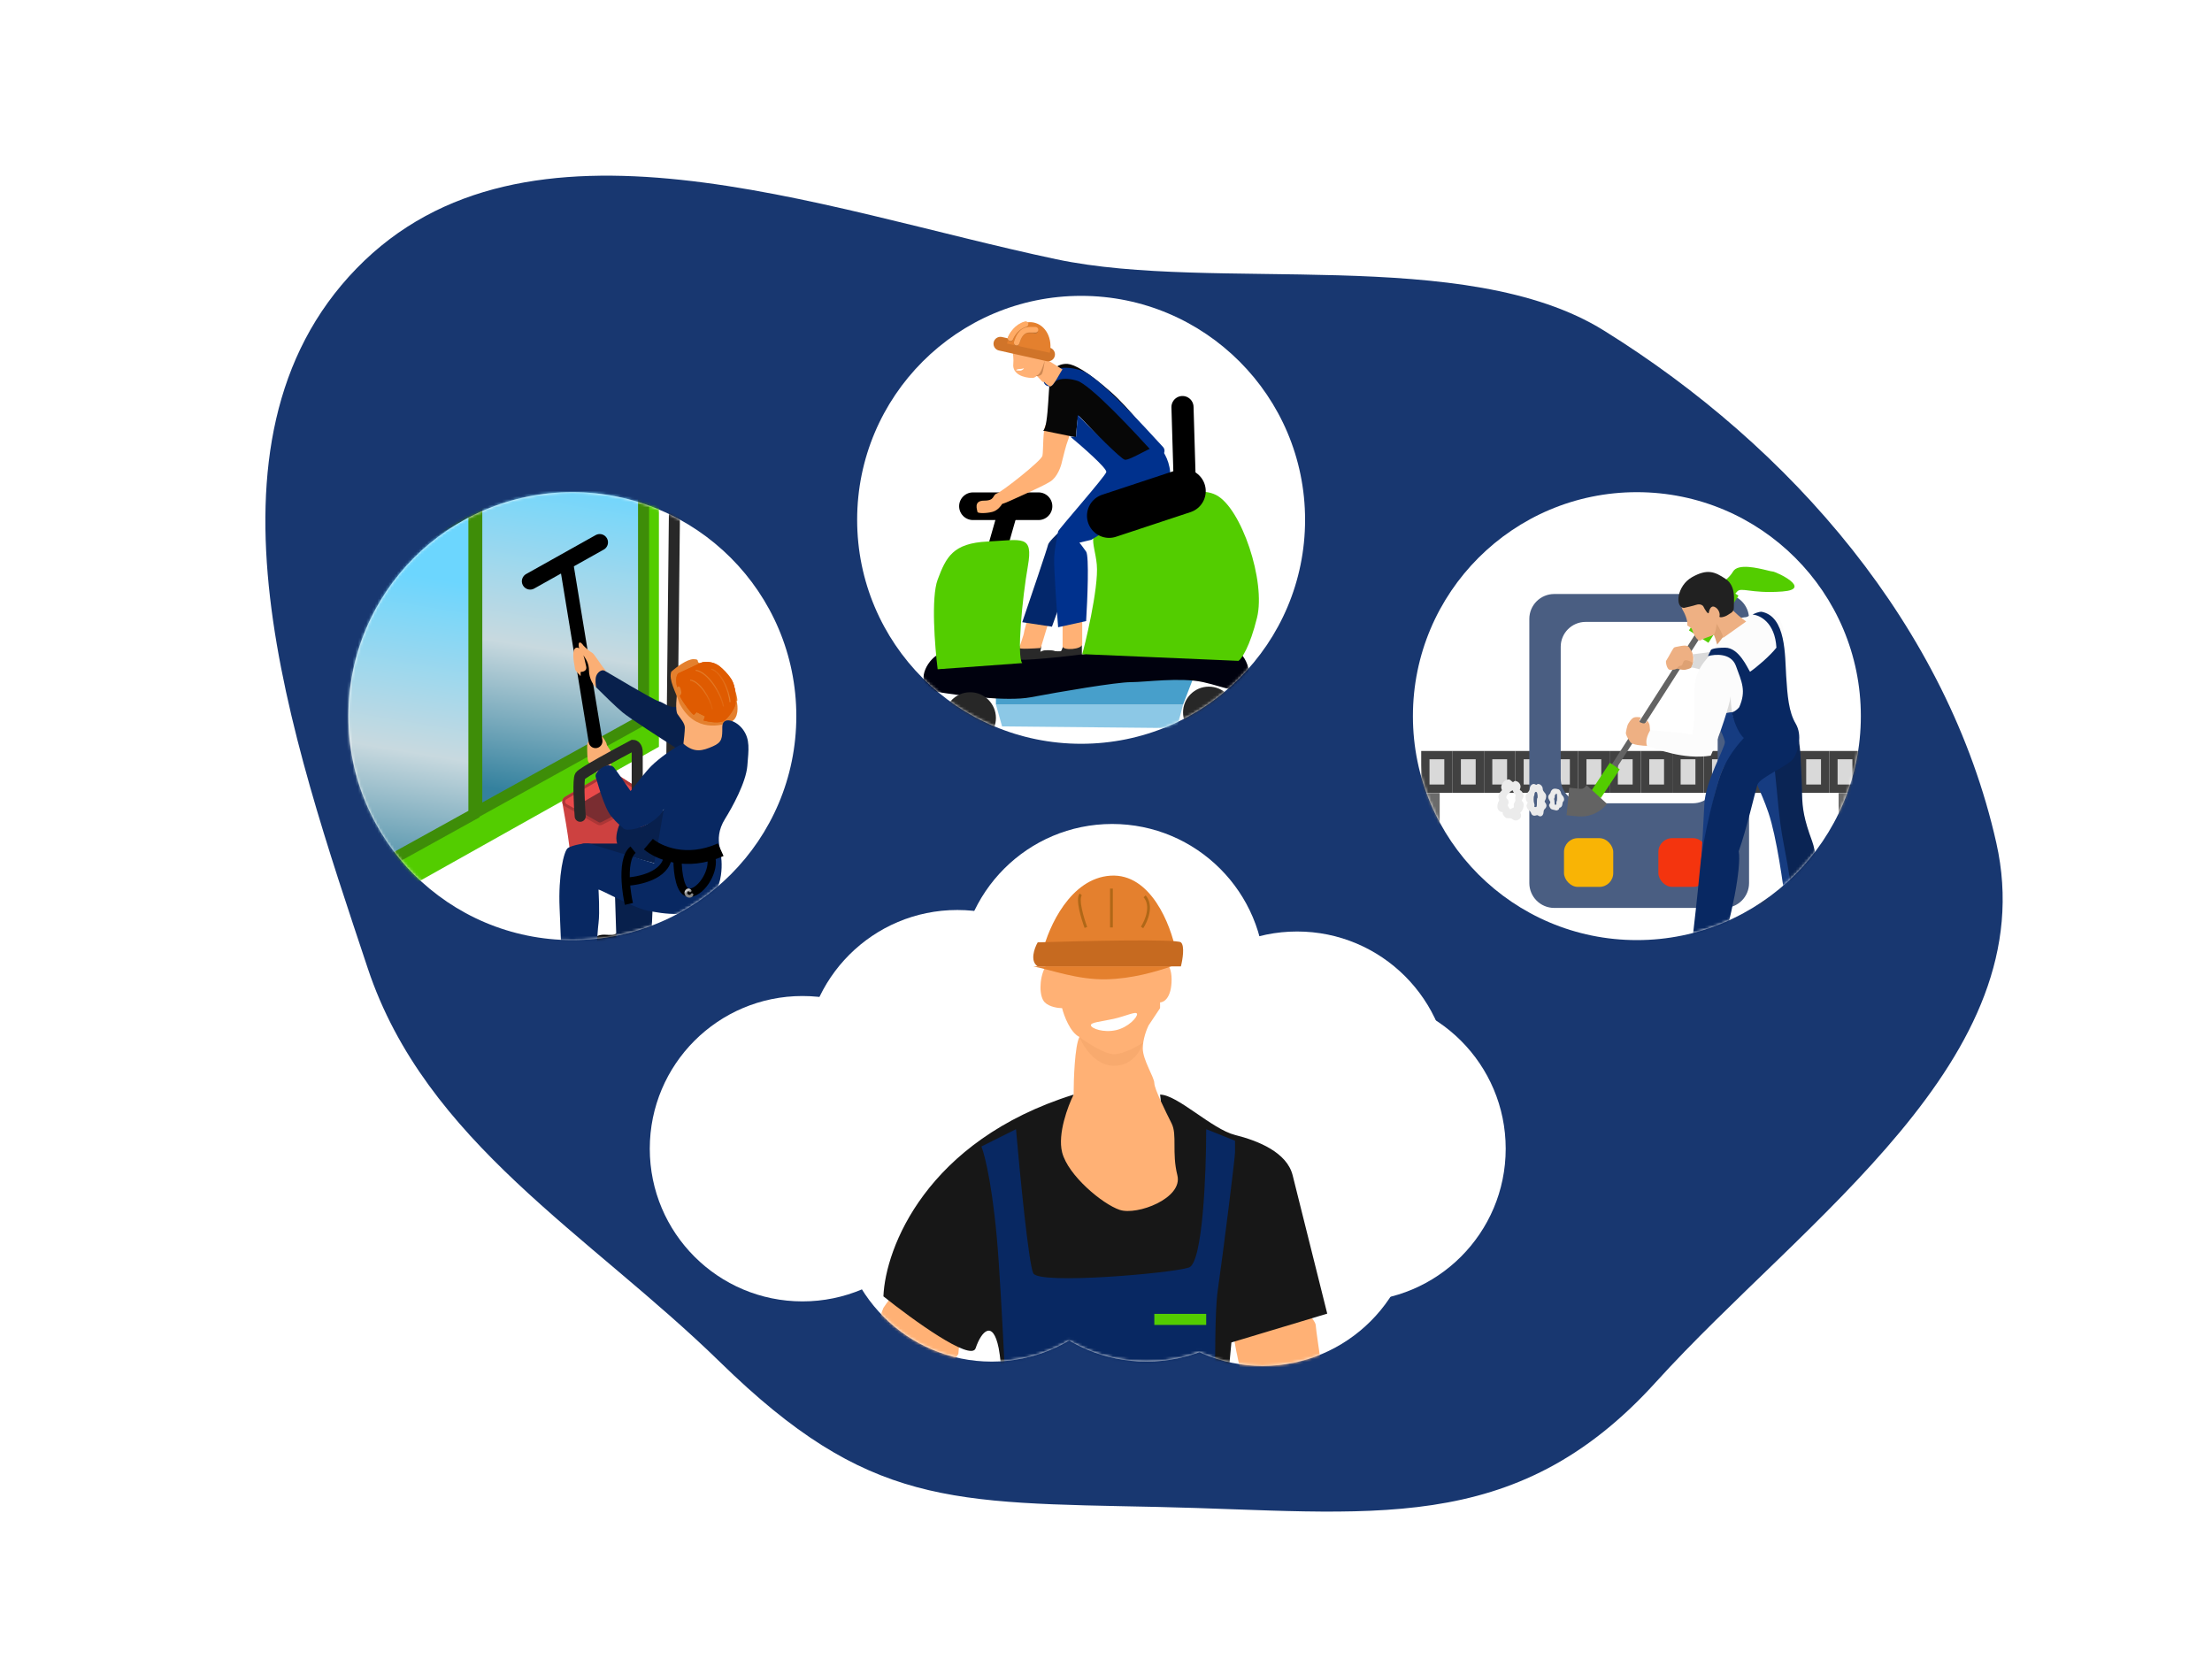 <?xml version="1.0" encoding="UTF-8"?> <svg xmlns="http://www.w3.org/2000/svg" width="800" height="600" viewBox="0 0 800 600" fill="none"> <path fill-rule="evenodd" clip-rule="evenodd" d="M128.906 97.132C190.016 34.203 296.203 75.606 382.022 93.761C439.518 105.924 530.071 88.499 579.998 119.5C647.888 161.654 704.47 226.895 722 304.861C739.535 382.846 652.521 440.676 598.839 499.899C547.478 556.562 494.956 546.637 418.497 545C343.698 543.398 313.97 544.933 260.451 492.653C213.068 446.368 153.906 413.044 133.002 350.191C105.324 266.971 67.807 160.049 128.906 97.132Z" fill="#183770"></path> <path d="M345.444 415.444C345.444 445.943 320.721 470.666 290.222 470.666C259.724 470.666 235 445.943 235 415.444C235 384.946 259.724 360.222 290.222 360.222C320.721 360.222 345.444 384.946 345.444 415.444Z" fill="white"></path> <path d="M401.444 384.333C401.444 414.831 376.721 439.555 346.222 439.555C315.724 439.555 291 414.831 291 384.333C291 353.835 315.724 329.111 346.222 329.111C376.721 329.111 401.444 353.835 401.444 384.333Z" fill="white"></path> <path d="M457.444 353.222C457.444 383.72 432.721 408.444 402.222 408.444C371.724 408.444 347 383.72 347 353.222C347 322.724 371.724 298 402.222 298C432.721 298 457.444 322.724 457.444 353.222Z" fill="white"></path> <path d="M524.333 392.111C524.333 422.609 499.609 447.333 469.111 447.333C438.613 447.333 413.889 422.609 413.889 392.111C413.889 361.612 438.613 336.889 469.111 336.889C499.609 336.889 524.333 361.612 524.333 392.111Z" fill="white"></path> <path d="M511.889 438.778C511.889 469.276 487.165 494 456.667 494C426.168 494 401.444 469.276 401.444 438.778C401.444 408.279 426.168 383.555 456.667 383.555C487.165 383.555 511.889 408.279 511.889 438.778Z" fill="white"></path> <path d="M469.889 437.222C469.889 467.72 445.165 492.444 414.667 492.444C384.168 492.444 359.444 467.72 359.444 437.222C359.444 406.724 384.168 382 414.667 382C445.165 382 469.889 406.724 469.889 437.222Z" fill="white"></path> <path d="M413.889 437.222C413.889 467.72 389.165 492.444 358.667 492.444C328.168 492.444 303.444 467.72 303.444 437.222C303.444 406.724 328.168 382 358.667 382C389.165 382 413.889 406.724 413.889 437.222Z" fill="white"></path> <path d="M544.556 415.444C544.556 445.943 519.832 470.666 489.333 470.666C458.835 470.666 434.111 445.943 434.111 415.444C434.111 384.946 458.835 360.222 489.333 360.222C519.832 360.222 544.556 384.946 544.556 415.444Z" fill="white"></path> <mask id="mask0_145_897" style="mask-type:alpha" maskUnits="userSpaceOnUse" x="235" y="297" width="310" height="197"> <path d="M345.444 415.444C345.444 445.943 320.721 470.666 290.222 470.666C259.724 470.666 235 445.943 235 415.444C235 384.946 259.724 360.222 290.222 360.222C320.721 360.222 345.444 384.946 345.444 415.444Z" fill="white"></path> <path d="M401.444 384.333C401.444 414.831 376.721 439.555 346.222 439.555C315.724 439.555 291 414.831 291 384.333C291 353.835 315.724 329.111 346.222 329.111C376.721 329.111 401.444 353.835 401.444 384.333Z" fill="white"></path> <path d="M457.444 353.222C457.444 383.72 432.721 408.444 402.222 408.444C371.724 408.444 347 383.72 347 353.222C347 322.724 371.724 298 402.222 298C432.721 298 457.444 322.724 457.444 353.222Z" fill="white"></path> <path d="M524.333 392.111C524.333 422.609 499.609 447.333 469.111 447.333C438.613 447.333 413.889 422.609 413.889 392.111C413.889 361.612 438.613 336.889 469.111 336.889C499.609 336.889 524.333 361.612 524.333 392.111Z" fill="white"></path> <path d="M511.889 438.778C511.889 469.276 487.165 494 456.667 494C426.168 494 401.444 469.276 401.444 438.778C401.444 408.279 426.168 383.555 456.667 383.555C487.165 383.555 511.889 408.279 511.889 438.778Z" fill="white"></path> <path d="M469.889 437.222C469.889 467.72 445.165 492.444 414.667 492.444C384.168 492.444 359.444 467.72 359.444 437.222C359.444 406.724 384.168 382 414.667 382C445.165 382 469.889 406.724 469.889 437.222Z" fill="white"></path> <path d="M413.889 437.222C413.889 467.72 389.165 492.444 358.667 492.444C328.168 492.444 303.444 467.72 303.444 437.222C303.444 406.724 328.168 382 358.667 382C389.165 382 413.889 406.724 413.889 437.222Z" fill="white"></path> <path d="M544.556 415.444C544.556 445.943 519.832 470.666 489.333 470.666C458.835 470.666 434.111 445.943 434.111 415.444C434.111 384.946 458.835 360.222 489.333 360.222C519.832 360.222 544.556 384.946 544.556 415.444Z" fill="white"></path> </mask> <g mask="url(#mask0_145_897)"> <path d="M448.746 495.94C446.661 487.602 443.326 470.508 446.661 468.841C450.83 466.756 463.34 468.841 465.424 468.841C467.509 468.841 475.847 477.179 475.847 479.263C475.847 481.348 482.101 520.955 482.101 525.124C482.101 529.293 486.27 566.816 488.354 573.069C490.439 579.323 500.862 612.676 500.862 614.761C500.862 616.846 498.777 621.015 494.608 621.015C490.439 621.015 473.762 621.015 473.762 618.93C473.068 612.676 472.095 599.335 473.762 596C475.847 591.831 455.001 554.308 455.001 545.97C455.001 537.632 459.17 518.87 457.086 510.532C455.418 503.861 450.831 498.025 448.746 495.94Z" fill="#FFB175"></path> <path d="M342.431 460.501C337.428 450.495 325.059 464.67 319.5 473.009L304.91 510.532C305.605 511.227 306.995 513.45 306.995 516.786C306.995 520.955 311.164 529.293 311.164 535.547C311.164 541.8 315.333 550.139 317.418 552.223C319.085 553.891 319.501 564.036 319.5 568.9C318.111 572.374 316.89 583.995 317.418 585.577C319.504 591.83 329.923 595.999 334.092 595.999C338.262 595.999 342.431 592.322 342.431 587.661C342.431 581.407 341.041 581.407 338.262 579.323L336.177 583.492C334.092 584.187 329.923 584.326 329.923 579.323C329.923 574.32 334.092 566.121 336.177 562.646L334.092 510.532C334.092 509.142 334.509 505.946 336.177 504.278C337.845 502.61 343.82 493.855 346.6 489.686C347.295 484.127 347.434 470.507 342.431 460.501Z" fill="#FFB175"></path> <path d="M365.361 552.223C365.361 550.138 363.276 498.024 361.192 487.601C359.107 477.178 354.938 481.347 352.853 487.601C351.186 492.604 329.923 477.178 319.5 468.84C320.195 451.469 334.926 412.557 388.291 395.88C390.376 406.303 396.629 420.895 404.968 418.81C413.306 416.726 421.644 410.472 419.56 395.88C425.813 395.88 438.321 408.388 446.659 410.472C454.997 412.557 465.42 416.726 467.505 425.064L480.012 475.094L445.355 485.517C445.132 487.817 444.873 490.571 444.575 493.855C442.49 516.786 442.49 541.801 440.405 545.97C438.321 550.139 396.629 566.815 392.46 564.731C389.125 563.063 373.004 555.697 365.361 552.223Z" fill="#171717"></path> <path d="M467.508 791.95H436.24C436.24 785.279 432.07 764.155 429.985 754.427C427.9 740.53 422.897 708.15 419.562 689.806C415.392 666.875 407.054 633.522 402.885 621.015C398.716 608.507 400.8 614.761 398.716 621.015C396.631 627.268 392.462 648.114 390.378 658.537L390.378 658.537C388.293 668.96 382.039 702.313 379.955 710.651C378.287 717.322 372.311 767.63 369.532 791.95H336.179C335.484 786.391 333.678 772.355 332.011 760.681C329.926 746.089 342.434 696.059 344.518 689.806C346.603 683.552 346.603 660.621 346.603 643.945C346.603 627.268 357.026 577.238 359.11 566.816C361.195 556.393 365.364 550.139 365.364 543.885C365.364 537.631 363.279 487.602 361.195 456.333C359.527 431.318 356.331 418.116 354.941 414.641L367.449 408.388C368.838 424.369 372.035 457.167 373.702 460.502C375.787 464.671 423.732 460.502 429.986 458.418C434.989 456.75 436.24 424.369 436.24 408.388L446.662 412.557V416.726C446.662 418.811 442.493 452.164 440.409 466.756C438.324 481.348 440.409 539.716 440.409 548.054C440.409 556.393 440.409 552.223 442.493 560.562C444.578 568.9 450.832 596 450.832 608.507C450.832 621.015 459.17 658.537 459.17 671.044C459.17 683.552 461.255 696.059 467.508 712.736C472.511 726.077 469.593 771.104 467.508 791.95Z" fill="#082862"></path> <path d="M384.122 416.726C382.454 410.056 386.207 400.05 388.291 395.88C388.291 390.322 388.708 378.37 390.376 375.035C387.04 373.367 384.817 367.391 384.122 364.612C382.732 364.612 379.536 364.195 377.868 362.527C375.784 360.443 375.784 354.189 377.868 350.02C378.674 348.407 379.513 348.029 380.243 348.226L379.953 347.935V343.766C379.953 342.098 382.732 340.292 384.122 339.597L392.46 331.259C394.545 329.174 413.306 333.343 417.475 335.428C420.81 337.095 418.865 343.071 417.475 345.851C419.56 345.851 423.729 347.518 423.729 354.189C423.729 360.86 420.949 362.527 419.56 362.527V364.612L415.391 370.866C414.696 372.255 413.306 375.869 413.306 379.204C413.306 383.373 417.475 389.627 417.475 391.711C417.475 393.796 421.644 402.134 423.729 406.303C425.813 410.472 423.729 416.726 425.813 425.065C427.898 433.403 411.221 439.657 404.968 437.572C398.714 435.487 386.207 425.065 384.122 416.726Z" fill="#FFB175"></path> <path d="M400.027 354.181C389.604 354.38 380.132 350.747 373.695 349.498H423.725C418.166 351.371 409.437 354 400.027 354.181Z" fill="#E4802E"></path> <path d="M401.65 316.698C387.112 317.609 379.237 335.288 377.117 344.013H425.274C423.456 334.529 416.188 315.788 401.65 316.698Z" fill="#E4802E"></path> <path d="M427.092 349.498H375.301C372.393 347.603 374.089 342.92 375.301 340.815C391.959 340.289 425.638 339.552 427.092 340.815C428.545 342.078 427.697 347.13 427.092 349.498Z" fill="#C66A20"></path> <path d="M392.73 335.427C391.499 332.144 389.406 325.155 390.883 323.467M413.048 335.427C414.587 333.082 416.927 327.547 413.971 324.17M401.966 335.427V321.356" stroke="#B06717"></path> <path d="M411.22 366.696C411.47 367.82 408.081 371.577 403.585 372.574C399.09 373.571 394.797 371.99 394.548 370.866C394.298 369.742 398.187 369.501 402.683 368.504C407.179 367.507 410.971 365.572 411.22 366.696Z" fill="white"></path> <path d="M402.882 381.288C399.547 381.288 393.154 377.119 390.375 375.034C391.765 378.509 396.212 385.457 402.882 385.457C409.553 385.457 412.61 379.898 413.305 377.119C411.221 378.509 406.218 381.288 402.882 381.288Z" fill="#F8AA6E"></path> <path d="M417.477 477.178H436.238" stroke="#53CD00" stroke-width="4"></path> </g> <circle cx="207" cy="259" r="81" fill="white"></circle> <mask id="mask1_145_897" style="mask-type:alpha" maskUnits="userSpaceOnUse" x="126" y="178" width="162" height="162"> <circle cx="207" cy="259" r="81" fill="#D9D9D9"></circle> </mask> <g mask="url(#mask1_145_897)"> <g filter="url(#filter0_i_145_897)"> <path d="M102 211.766L238.302 132.298V266.085L102 342.535V211.766Z" fill="#53CD00"></path> </g> <path d="M173.434 182.367L172.426 182.943V184.103V290.228V293.621L175.394 291.977L231.726 260.794L232.757 260.223V259.044V151.914V148.467L229.765 150.177L173.434 182.367Z" fill="url(#paint0_linear_145_897)" stroke="#3E8D08" stroke-width="4"></path> <path d="M112.074 217.574L111.066 218.15V219.31V324.429V327.822L114.035 326.179L170.366 294.995L171.398 294.424V293.245V187.121V183.675L168.406 185.385L112.074 217.574Z" fill="url(#paint1_linear_145_897)" stroke="#3E8D08" stroke-width="4"></path> <path d="M242.827 288.719L244.992 84" stroke="#282828" stroke-width="4"></path> <path d="M219.405 283.702C217.795 283.3 216.387 281.187 215.884 280.181C215.884 279.846 215.783 278.974 215.381 278.17C214.878 277.164 213.369 276.158 212.866 275.655C212.363 275.152 212.363 271.631 212.363 270.122C212.363 268.613 212.363 268.613 213.872 266.602C215.381 264.59 216.89 266.099 217.393 266.099C217.896 266.099 219.405 268.613 219.405 269.116C219.405 269.519 220.411 270.961 220.914 271.631V275.655C220.914 276.862 221.249 277.834 221.417 278.17C221.752 279.008 222.422 280.785 222.422 281.187C222.422 281.69 221.417 284.205 219.405 283.702Z" fill="#FBAF75"></path> <path d="M215.382 268.07L204.82 203.692" stroke="black" stroke-width="5" stroke-linecap="round"></path> <path d="M217.033 245.035C216.631 245.839 216.53 248.052 216.53 249.058C214.519 248.555 213.009 245.035 213.009 242.52C213.009 240.005 212.003 238.496 210.997 236.987C211.5 238.496 211.5 238.999 212.003 241.011C212.405 242.62 210.829 243.023 209.991 243.023V244.532C209.321 243.861 207.98 242.419 207.98 242.017C207.98 241.514 206.974 237.49 207.477 235.478C207.879 233.869 208.986 234.137 209.489 234.472C209.321 233.969 209.086 232.863 209.489 232.461C209.891 232.058 210.662 232.964 210.998 233.467L211.501 233.969C212.004 234.472 213.211 235.579 214.015 235.981C215.021 236.484 216.53 239.502 219.045 242.52C218.542 242.52 217.536 244.029 217.033 245.035Z" fill="#FBAF75"></path> <path d="M233.784 347.309C234.948 346.443 235.217 342.302 235.206 340.34C235.377 337.196 224.516 334.384 223.839 336.278C223.162 338.173 221.572 338.139 219.982 338.105C218.391 338.071 215.38 337.529 214.196 340.844C213.011 344.16 219.507 345.412 222.213 345.311C224.379 345.23 227.333 346.429 228.54 347.038L230.469 346.124L230.604 347.241C231.292 347.309 232.891 347.417 233.784 347.309Z" fill="black"></path> <path d="M229.463 342.006C226.647 342.006 223.931 340.329 222.925 339.491L222.422 323.899H225.44C228.96 325.24 236.002 328.124 236.002 328.929C236.002 329.733 235.666 336.305 235.499 339.491C234.661 340.329 232.28 342.006 229.463 342.006Z" fill="#08204C"></path> <path d="M215.605 244.562C215.203 245.769 215.437 247.748 215.605 248.586C217.784 250.766 222.747 255.628 225.161 257.639C227.575 259.651 239.244 267.196 244.776 270.716C246.956 270.381 251.516 269.509 252.321 268.704C253.327 267.699 254.836 262.669 254.836 260.154C254.836 257.639 247.794 255.125 244.776 255.628C241.759 256.13 240.25 254.119 238.238 253.616C236.226 253.113 219.628 243.053 218.623 242.551C217.617 242.048 216.108 243.053 215.605 244.562Z" fill="#08204C"></path> <path d="M252.462 276.216C249.062 274.91 247.503 270.954 247.149 269.14C247.326 267.688 247.68 264.458 247.68 263.152C247.68 261.519 246.087 259.886 245.024 258.253C244.174 256.946 244.67 251.902 245.024 249.543C246.264 249.18 248.955 248.455 249.805 248.455C250.868 248.455 254.587 250.088 255.118 250.632C255.649 251.176 260.962 258.253 261.493 258.797C262.024 259.342 261.493 264.785 261.493 265.874C261.493 266.962 262.024 266.418 262.556 268.051C263.087 269.684 261.493 272.95 260.431 273.495C259.368 274.039 256.712 277.849 252.462 276.216Z" fill="#FBAF75"></path> <path d="M204.385 291.651C203.039 290.891 203.027 288.957 204.364 288.18L219.773 279.23C220.421 278.854 221.225 278.871 221.855 279.275L233.619 286.801C234.919 287.633 234.827 289.561 233.454 290.265L217.894 298.245C217.295 298.551 216.583 298.537 215.998 298.207L204.385 291.651Z" fill="#EA4A4A"></path> <path d="M208.187 295.027C206.907 294.232 206.932 292.361 208.233 291.601L219.171 285.212C219.766 284.864 220.499 284.848 221.109 285.169L230.272 289.982C231.677 290.719 231.704 292.72 230.321 293.497L218.425 300.17C217.789 300.526 217.01 300.509 216.391 300.124L208.187 295.027Z" fill="#7A2D31"></path> <path d="M216.935 297.73C215.326 297.73 207.211 292.533 203.355 290.186C204.026 293.707 205.468 302.156 205.87 305.778C206.273 309.399 207.044 310.304 207.379 310.304L214.924 314.831C216.935 316.038 219.115 315.669 219.953 315.334C222.468 313.993 228 311.008 230.012 309.801C232.024 308.594 232.527 307.286 232.527 306.784L234.539 288.677C233.03 290.689 218.947 297.73 216.935 297.73Z" fill="#CD4140"></path> <path d="M204.615 288.612L220.024 279.663C220.51 279.381 221.113 279.393 221.586 279.696L233.349 287.222C234.324 287.846 234.255 289.292 233.225 289.82L217.665 297.8C217.217 298.03 216.683 298.019 216.244 297.771L204.631 291.216C203.621 290.646 203.612 289.195 204.615 288.612Z" stroke="#AC3636"></path> <path d="M209.835 295.215C209.5 290.856 209.03 281.837 209.835 280.63C210.64 279.422 222.912 272.75 228.947 269.564C229.45 269.564 230.456 270.067 230.456 272.079V286.162" stroke="#282828" stroke-width="4" stroke-linecap="round"></path> <path d="M239.029 312.834L210.352 305.097H223.227C222.291 302.716 223.617 298.947 224.398 297.36C225.373 298.153 228.144 299.621 231.421 299.145C235.518 298.55 242.541 289.623 242.541 290.813C242.541 291.765 240.2 305.89 239.029 312.834Z" fill="#08204D"></path> <path d="M250.821 238.396C248.407 238.396 244.45 241.414 242.774 242.922C241.768 245.94 244.283 249.964 245.792 254.49C251.324 265.053 260.88 262.538 264.401 261.029C267.218 259.822 266.916 255.496 266.413 253.485C266.748 253.82 267.017 253.183 265.407 247.952C263.395 241.414 257.863 239.905 254.342 239.905C250.821 239.905 253.839 238.396 250.821 238.396Z" fill="#E4802E"></path> <path d="M251.938 257.564L250.932 258.57C249.422 257.564 245.4 251.528 245.902 251.528C246.305 251.528 246.405 250.858 246.405 250.522C246.405 250.019 246.305 248.913 245.902 248.511C245.4 248.008 245.902 248.008 244.896 248.511C244.091 245.292 244.896 243.816 245.399 243.481L252.943 239.96C253.279 239.793 254.05 239.457 254.452 239.457C259.482 238.954 261.494 241.972 264.009 244.99C266.523 248.008 266.02 253.54 266.02 254.546C266.02 255.552 264.009 259.073 261.997 260.582C260.387 261.789 256.296 261.085 254.452 260.582L254.955 259.073L251.938 257.564Z" fill="#DF5B01"></path> <path d="M251.938 257.564L250.932 258.57C249.422 257.564 245.4 251.528 245.902 251.528C246.305 251.528 246.405 250.858 246.405 250.522C246.405 250.019 246.305 248.913 245.902 248.511C245.4 248.008 245.902 248.008 244.896 248.511C244.091 245.292 244.896 243.816 245.399 243.481L252.943 239.96C253.279 239.793 254.05 239.457 254.452 239.457C259.482 238.954 261.494 241.972 264.009 244.99C266.523 248.008 266.02 253.54 266.02 254.546C266.02 255.552 264.009 259.073 261.997 260.582C260.387 261.789 256.296 261.085 254.452 260.582L254.955 259.073L251.938 257.564Z" fill="#DF5B01"></path> <path d="M249.582 245.94C253.103 246.443 256.825 252.479 257.629 256.502" stroke="url(#paint2_linear_145_897)" stroke-width="0.4"></path> <path d="M251.598 242.42C255.999 243.042 260.651 250.515 261.657 255.497" stroke="url(#paint3_linear_145_897)" stroke-width="0.4"></path> <path d="M257.281 241.998C260.719 242.922 263.698 249.627 264.018 253.907" stroke="url(#paint4_linear_145_897)" stroke-width="0.4"></path> <path d="M210.431 354.97C207.212 355.373 204.395 353.797 203.389 352.959C203.222 348.6 202.786 337.568 202.383 328.314C201.88 316.746 203.892 307.692 205.401 306.686C206.91 305.68 211.94 304.675 213.449 305.178C214.656 305.58 229.376 310.039 236.585 312.219C237.255 308.698 238.898 299.846 240.105 292.604C237.088 298.639 227.028 301.154 225.52 299.645C224.011 298.136 223.508 298.136 220.993 295.118C218.478 292.101 215.963 282.544 215.46 281.035C214.957 279.527 217.472 277.515 218.981 277.012C220.49 276.509 221.496 277.012 221.999 277.515C222.401 277.917 226.19 283.383 228.034 286.065L228.537 285.562C230.046 283.55 233.567 279.024 235.579 277.012C238.094 274.497 244.129 269.97 247.147 268.964C251.171 272.485 254.188 271.479 257.709 269.97C261.23 268.461 261.23 266.953 261.23 262.929C261.23 258.905 266.259 260.414 268.774 263.935C271.289 267.456 270.786 270.976 270.283 277.012C269.78 283.047 264.75 292.101 262.236 296.124C259.721 300.148 259.721 303.669 260.224 306.183C260.727 308.698 262.739 317.752 257.206 325.296C251.674 332.84 239.1 330.325 234.07 329.32L234.07 329.319C229.04 328.314 216.466 321.272 216.466 321.775C216.466 322.278 216.969 329.822 216.466 333.846C215.963 337.87 215.46 348.432 215.963 350.947C216.466 353.462 214.454 354.467 210.431 354.97Z" fill="#082862"></path> <path d="M234.496 305.289C238.017 308.307 248.177 312.934 260.65 307.301" stroke="black" stroke-width="5"></path> <path d="M227.449 326.917C226.988 324.877 226.502 321.913 226.324 318.869M228.958 307.301C226.513 309.257 226.049 314.158 226.324 318.869M226.324 318.869C231.058 318.702 240.728 316.656 241.532 309.816M245.053 311.325C245.053 315.349 245.958 323.295 249.58 322.893C254.106 322.39 258.633 314.343 257.124 309.816" stroke="black" stroke-width="3"></path> <path d="M215.382 196.147L190.234 210.23" stroke="#9B9D9F" stroke-width="3" stroke-linecap="round"></path> <path d="M216.89 196.147L191.742 210.23" stroke="black" stroke-width="6" stroke-linecap="round"></path> <path d="M249.595 322.167C248.763 321.278 248.043 322.287 248.043 322.893C248.043 324.249 249.943 324.588 250.26 323.571" stroke="url(#paint5_linear_145_897)" stroke-linecap="round"></path> </g> <circle cx="391" cy="188" r="81" fill="white"></circle> <mask id="mask2_145_897" style="mask-type:alpha" maskUnits="userSpaceOnUse" x="310" y="107" width="162" height="162"> <circle cx="391" cy="188" r="81" fill="#D9D9D9"></circle> </mask> <g mask="url(#mask2_145_897)"> <path d="M391.195 239.213V233.337C390.061 233.985 386.265 233.607 384.508 233.337C384.441 233.809 384.225 234.877 383.901 235.363C383.576 235.849 381.739 235.566 380.861 235.363C379.375 235.025 376.16 234.877 375.188 236.984C374.215 239.091 375.863 241.239 376.809 242.05L391.195 239.213Z" fill="#292929"></path> <path d="M391.195 239.213V233.337C390.061 233.985 386.265 233.607 384.508 233.337C384.441 233.809 384.225 234.877 383.901 235.363C383.576 235.849 381.739 235.566 380.861 235.363C379.375 235.025 376.16 234.877 375.188 236.984C374.215 239.091 375.863 241.239 376.809 242.05L391.195 239.213Z" fill="#292929"></path> <path d="M375.684 239.213L376.603 233.337C375.468 233.985 370.753 233.607 368.997 233.337C368.929 233.809 368.713 234.877 368.389 235.363C368.065 235.849 366.227 235.566 365.349 235.363C363.863 235.025 360.648 234.877 359.676 236.984C358.703 239.091 360.351 241.239 361.297 242.05L375.684 239.213Z" fill="#292929"></path> <path d="M375.684 239.213L376.603 233.337C375.468 233.985 370.753 233.607 368.997 233.337C368.929 233.809 368.713 234.877 368.389 235.363C368.065 235.849 366.227 235.566 365.349 235.363C363.863 235.025 360.648 234.877 359.676 236.984C358.703 239.091 360.351 241.239 361.297 242.05L375.684 239.213Z" fill="#292929"></path> <path d="M360.191 254.816H427.87L425.641 263.326L362.42 262.718L360.191 254.816Z" fill="#8CC8E6"></path> <path d="M384.305 233.742V226.65V223.813H391.397V232.931C391.397 234.958 384.305 235.363 384.305 233.742Z" fill="#FFB175"></path> <path d="M376.403 234.35L379.037 225.637L376.403 222.8H371.945C371.405 224.623 370.324 228.392 370.324 228.879C370.324 229.487 368.703 233.742 368.703 234.35C368.703 234.836 373.836 234.552 376.403 234.35Z" fill="#FFB175"></path> <path d="M360.191 246.305L432.328 243.266L427.87 254.816H360.191V246.305Z" fill="#479FCB"></path> <path d="M375.591 183.084H351.883" stroke="black" stroke-width="10" stroke-linecap="round"></path> <path d="M361.004 197.268L365.057 183.084" stroke="black" stroke-width="7"></path> <path d="M372.753 252.181C364.162 253.802 346.344 251.506 338.509 250.155C330.809 248.129 334.456 240.024 338.509 237.187C342.561 234.35 363.432 238.808 370.727 238.605C378.022 238.403 399.703 235.971 406.39 234.147C413.077 232.324 437.798 234.35 443.472 234.147C449.145 233.945 452.995 241.239 451.374 246.71C449.753 252.181 443.472 248.534 435.164 246.71C426.856 244.887 414.293 246.71 409.024 246.71C403.756 246.71 383.493 250.155 372.753 252.181Z" fill="#00010E"></path> <path d="M396.667 204.158C397.477 212.668 392.006 234.755 391.398 236.579L447.933 239.01C449.081 238.2 452.026 233.945 454.619 223.408C457.862 210.237 448.946 183.692 439.827 179.032C430.709 174.371 415.714 184.503 403.759 188.15C391.804 191.797 395.856 195.647 396.667 204.158Z" fill="#53CD00"></path> <path d="M339.116 242.05L369.713 239.821C367.687 237.592 369.713 216.316 371.74 204.766C373.766 193.216 369.713 195.242 357.15 195.85C344.587 196.458 342.156 201.524 339.116 209.629C336.684 216.113 338.103 233.945 339.116 242.05Z" fill="#53CD00"></path> <path d="M386.938 155.526C387.141 153.905 385.52 150.46 384.101 148.839C383.477 148.029 379.846 151.879 378.427 153.297C377.009 154.716 377.414 163.024 377.009 164.847C376.604 166.671 362.42 177.816 360.596 178.424C358.772 179.032 359.988 181.058 355.935 181.058C351.883 181.058 353.504 184.503 353.504 185.11C353.504 185.718 356.746 185.718 358.975 185.11C360.758 184.624 362.014 183.017 362.42 182.274C363.027 182.071 364.486 181.544 365.459 181.058C366.675 180.45 376.604 176.195 379.846 174.168C382.44 172.547 383.763 168.63 384.101 166.874C384.574 164.915 385.641 160.714 386.127 159.579C386.735 158.16 386.735 157.147 386.938 155.526Z" fill="#FFB175"></path> <path d="M389.17 158.161L377.215 155.729C379.444 154.716 379.039 136.277 380.254 134.453C381.47 132.629 383.699 131.413 386.131 131.616C388.562 131.819 393.223 134.25 401.733 141.748C408.542 147.745 416.053 157.62 418.957 161.808C415.985 163.902 409.433 167.846 407.002 166.874C403.962 165.658 390.791 150.663 390.183 150.461C389.697 150.299 389.305 155.526 389.17 158.161Z" fill="#070707"></path> <path d="M369.711 225.029L380.45 226.65C381.464 223.948 383.49 218.342 383.49 217.531V208.21V192C382.071 193.283 379.194 196.093 379.032 197.066C378.87 198.038 372.75 216.113 369.711 225.029Z" fill="#03276B"></path> <path d="M392.813 224.623L382.681 226.852C382.141 219.895 381.101 205.13 381.263 201.726C381.466 197.471 382.681 192.81 382.681 192.203C382.681 191.595 399.703 172.345 400.108 170.723C400.432 169.427 391.597 161.673 387.139 157.958H389.166L389.774 150.055C394.839 155.324 405.336 165.941 406.795 166.266C408.618 166.671 417.737 160.592 418.952 161.402C420.168 162.213 422.802 165.86 423.208 170.723C423.613 175.587 418.345 183.084 411.658 185.921C406.308 188.19 398.081 193.08 394.637 195.242L390.381 196.255C390.719 196.66 391.678 197.876 392.813 199.497C393.948 201.118 393.286 216.923 392.813 224.623Z" fill="#00318D"></path> <path d="M419.157 163.024C412.065 155.256 395.895 137.654 390.384 135.871C384.872 134.088 380.455 135.263 379.441 137.695" stroke="#00318D" stroke-width="4" stroke-linecap="round"></path> <path d="M375.795 128.576C377.902 129.549 382.346 132.359 384.305 133.642C383.9 133.642 380.861 140.329 379.645 139.721C378.672 139.235 377.889 138.438 377.619 138.1H377.011C376.403 137.357 374.619 135.425 372.35 133.642C369.513 131.413 373.16 127.361 375.795 128.576Z" fill="#FFB175"></path> <path d="M373.359 136.682C376.601 136.682 378.222 128.374 378.222 127.969C377.277 126.55 375.061 123.551 373.764 122.903C372.143 122.092 369.104 123.105 367.078 123.713C365.051 124.321 366.875 127.969 366.47 131.616C366.064 135.263 370.117 136.682 373.359 136.682Z" fill="#FFB175"></path> <path d="M375.188 135.669C376.322 135.344 377.416 132.021 377.822 130.4C377.687 131.683 377.295 134.453 376.809 135.263C376.201 136.276 373.769 136.074 375.188 135.669Z" fill="#CE8852"></path> <path d="M379.04 128.171L361.816 124.321" stroke="#D07429" stroke-width="5" stroke-linecap="round"></path> <path d="M364.206 124.267C364.467 123.05 364.926 121.888 365.556 120.847C366.186 119.806 366.974 118.907 367.877 118.2C368.78 117.494 369.779 116.994 370.817 116.73C371.855 116.466 372.911 116.442 373.927 116.66C374.942 116.878 375.896 117.333 376.734 118C377.572 118.667 378.278 119.533 378.811 120.548C379.344 121.562 379.695 122.706 379.842 123.914C379.989 125.121 379.93 126.369 379.669 127.586L371.937 125.926L364.206 124.267Z" fill="#E4802E"></path> <path d="M367.69 124.118C368.163 122.7 368.906 119.458 372.148 119.458C375.39 119.458 373.364 119.458 374.377 119.661M365.461 122.497C366.001 121.147 367.852 118.242 370.932 117.432" stroke="#BD7234" stroke-width="2" stroke-linecap="round"></path> <path d="M367.69 123.916C368.163 122.497 369.108 119.255 372.35 119.255C375.593 119.255 374.309 119.255 373.971 119.255M365.461 122.295C366.001 120.944 367.852 118.039 370.932 117.229" stroke="#FFAB65" stroke-width="2" stroke-linecap="round"></path> <path d="M428.475 174.574L427.664 147.219" stroke="black" stroke-width="8" stroke-linecap="round"></path> <path d="M428.071 177.613L401.121 186.529" stroke="black" stroke-width="16" stroke-linecap="round"></path> <circle cx="350.872" cy="259.679" r="9.321" fill="#272727"></circle> <circle cx="437.188" cy="257.653" r="9.321" fill="#272727"></circle> <path d="M370.321 133.237C370.321 133.349 369.686 134.048 368.903 134.048C368.119 134.048 367.484 133.957 367.484 133.845C367.484 133.733 368.119 133.439 368.903 133.439C369.686 133.439 370.321 133.125 370.321 133.237Z" fill="white"></path> </g> <circle cx="592" cy="259" r="81" fill="white"></circle> <mask id="mask3_145_897" style="mask-type:alpha" maskUnits="userSpaceOnUse" x="511" y="178" width="162" height="162"> <circle cx="592" cy="259" r="81" fill="#D9D9D9"></circle> </mask> <g mask="url(#mask3_145_897)"> <rect x="515.5" y="273.097" width="8.353" height="12.137" fill="#D9D9D9" stroke="#414141" stroke-width="3"></rect> <rect x="526.852" y="273.097" width="8.353" height="12.137" fill="#D9D9D9" stroke="#414141" stroke-width="3"></rect> <rect x="538.207" y="273.097" width="8.353" height="12.137" fill="#D9D9D9" stroke="#414141" stroke-width="3"></rect> <rect x="549.559" y="273.097" width="8.353" height="12.137" fill="#D9D9D9" stroke="#414141" stroke-width="3"></rect> <rect x="560.91" y="273.097" width="8.353" height="12.137" fill="#D9D9D9" stroke="#414141" stroke-width="3"></rect> <rect x="572.266" y="273.097" width="8.353" height="12.137" fill="#D9D9D9" stroke="#414141" stroke-width="3"></rect> <rect x="583.617" y="273.097" width="8.353" height="12.137" fill="#D9D9D9" stroke="#414141" stroke-width="3"></rect> <rect x="594.973" y="273.097" width="8.353" height="12.137" fill="#D9D9D9" stroke="#414141" stroke-width="3"></rect> <rect x="606.324" y="273.097" width="8.353" height="12.137" fill="#D9D9D9" stroke="#414141" stroke-width="3"></rect> <rect x="617.68" y="273.097" width="8.353" height="12.137" fill="#D9D9D9" stroke="#414141" stroke-width="3"></rect> <rect x="629.031" y="273.097" width="8.353" height="12.137" fill="#D9D9D9" stroke="#414141" stroke-width="3"></rect> <rect x="640.383" y="273.097" width="8.353" height="12.137" fill="#D9D9D9" stroke="#414141" stroke-width="3"></rect> <rect x="651.738" y="273.097" width="8.353" height="12.137" fill="#D9D9D9" stroke="#414141" stroke-width="3"></rect> <rect x="663.09" y="273.097" width="8.353" height="12.137" fill="#D9D9D9" stroke="#414141" stroke-width="3"></rect> <path fill-rule="evenodd" clip-rule="evenodd" d="M562.102 214.832C557.131 214.832 553.102 218.861 553.102 223.832V319.362C553.102 324.333 557.131 328.362 562.102 328.362H623.573C628.544 328.362 632.573 324.333 632.573 319.362V223.832C632.573 218.861 628.544 214.832 623.573 214.832H562.102ZM573.454 224.923C568.483 224.923 564.454 228.953 564.454 233.923V281.519C564.454 286.489 568.483 290.519 573.454 290.519H612.219C617.19 290.519 621.219 286.489 621.219 281.519V233.923C621.219 228.953 617.19 224.923 612.219 224.923H573.454Z" fill="#4A5E82"></path> <rect x="565.641" y="303.133" width="17.809" height="17.623" rx="5" fill="#F9B405"></rect> <rect x="599.773" y="303.133" width="17.623" height="17.623" rx="5" fill="#F4340E"></rect> <path d="M515.184 286.809V320.757M670.454 320.757V286.809" stroke="#6B6B6B" stroke-width="11"></path> <rect x="621.828" y="215.76" width="2.143" height="83.655" transform="rotate(32.647 621.828 215.76)" fill="#636363"></rect> <path fill-rule="evenodd" clip-rule="evenodd" d="M624.288 209.56C625.216 208.8 626.112 207.848 626.79 206.69C628.555 203.674 635.745 205.442 639.247 206.303C640.161 206.527 640.824 206.69 641.074 206.69C642.279 206.69 655.822 213.09 644.598 213.925C638.715 214.363 634.921 213.883 632.43 213.567C630.169 213.281 628.98 213.131 628.274 213.925C628.045 214.182 627.824 214.434 627.614 214.677C627.609 214.683 627.604 214.688 627.599 214.694L628.743 215.423L617.876 232.475L610.836 227.988L621.703 210.936L622.923 211.714C623.148 210.884 623.627 210.101 624.288 209.56Z" fill="#53CD00"></path> <path d="M637.925 325.787C639.78 324.897 644.016 326.158 645.902 326.9C646.737 326.529 648.462 325.583 648.684 324.767C648.961 323.754 650.15 323.655 651.256 323.563L651.281 323.561C652.172 323.487 653.137 325.014 653.508 325.787C654.311 326.746 655.919 328.829 655.919 329.497C655.919 330.332 656.476 332.558 656.661 334.599C656.847 336.639 656.754 336.454 655.919 338.587C653.415 340.349 650.168 339.051 649.426 338.216C648.684 337.381 645.531 335.526 642.563 334.97C639.595 334.413 637.925 332.836 636.348 331.631C634.771 330.425 635.606 326.9 637.925 325.787Z" fill="#3C3C3B"></path> <path d="M616.59 339.793C616.07 340.535 613.591 340.906 612.416 340.999C611.024 341.171 609.262 342.204 608.056 342.483C606.85 342.761 605.088 341.555 602.213 341.555C597.668 341.555 596.462 344.43 597.297 345.729C598.132 347.028 601.842 349.346 605.088 350.459C608.334 351.572 610.653 351.016 612.416 351.758C614.178 352.5 615.105 352.964 617.332 353.242C619.112 353.465 620.856 352.345 621.506 351.758V345.358C621.196 344.616 620.522 342.817 620.3 341.555C620.021 339.978 617.239 338.865 616.59 339.793Z" fill="#3C3C3B"></path> <path d="M595.814 269.764C594.021 269.733 590.267 269.411 589.6 268.372C588.765 267.074 587.93 265.775 588.023 264.941C588.115 264.106 588.394 263.178 588.579 262.436C588.765 261.694 590.063 259.746 590.991 259.468C591.733 259.246 592.97 259.375 593.495 259.468C593.186 259.932 592.661 260.915 593.032 261.138C593.495 261.416 594.794 262.065 595.443 261.138C595.618 260.887 595.7 260.707 595.723 260.58C595.62 260.464 595.524 260.371 595.443 260.303C595.587 260.282 595.768 260.33 595.723 260.58C596.135 261.042 596.649 261.858 596.649 262.807C596.649 264.291 597.484 267.909 596.649 268.372C595.981 268.744 595.814 269.455 595.814 269.764Z" fill="#EEB083"></path> <path d="M609.54 242.216C608.65 242.438 606.819 241.938 606.016 241.659C606.108 241.072 606.331 239.804 606.479 239.433C606.665 238.969 607.221 237.949 608.056 237.207C608.891 236.465 612.323 239.248 612.323 239.433C612.323 239.619 612.23 240.268 611.952 241.01C611.674 241.752 610.653 241.938 609.54 242.216Z" fill="#DEA173"></path> <path d="M611.766 235.537C612.657 236.947 612.446 239.031 612.23 239.897C612.23 239.526 610.282 238.598 609.447 238.784C608.612 238.969 608.612 240.639 608.056 240.732C607.499 240.824 606.85 241.01 606.665 241.566C606.479 242.123 604.717 242.401 603.789 242.216C602.862 242.03 602.305 239.34 602.584 238.969C602.862 238.598 603.882 236.743 604.717 235.259C605.552 233.775 605.644 234.146 606.665 233.868C610.931 232.94 610.653 233.775 611.766 235.537Z" fill="#EEB083"></path> <path d="M612.139 236.651C613.177 238.209 612.2 240.453 611.582 241.381C612.398 241.381 615.199 242.185 616.498 242.587L621.043 240.546L622.898 235.074C621.414 235.352 617.184 236.057 612.139 236.651Z" fill="#DADADA"></path> <path d="M626.236 250.564L627.07 259.746L622.34 260.674V255.016L626.236 250.564Z" fill="#DADADA"></path> <path d="M623.824 276.72C620.634 281.469 616.744 302.908 615.105 312.802C615.476 308.38 616.107 297.423 616.404 290.819C616.775 282.564 623.824 270.506 623.824 268.465C623.824 266.833 620.918 261.416 619.465 258.912C621.289 258.448 625.401 257.52 627.256 257.52C627.85 261.008 630.657 265.033 631.987 266.61C630.595 268.001 627.015 271.971 623.824 276.72Z" fill="#163C81"></path> <path d="M595.72 269.856C594.83 268.001 596.091 265.25 596.833 264.106C597.576 264.106 607.964 264.848 612.138 265.682C612.323 264.198 612.787 259.839 612.787 258.355C612.787 256.871 612.601 254.366 612.787 249.729C612.972 245.091 614.178 241.845 617.054 238.506C619.929 235.166 621.691 230.992 624.567 227.282C627.442 223.572 630.132 223.294 631.43 223.201C632.729 223.108 638.48 218.1 642.561 222.552C646.642 227.004 644.88 234.239 644.88 234.795C644.88 235.352 642.561 254.645 641.262 257.891C639.964 261.137 630.688 264.662 628.091 261.601C625.494 258.54 626.051 250.007 625.865 252.14C625.68 254.274 622.062 265.961 618.723 273.288C608.613 274.865 599.152 270.784 595.72 269.856Z" fill="#FCFCFC"></path> <path d="M645.809 327.085C646.996 331.389 649.581 331.847 650.725 331.538C650.354 328.291 649.519 321.39 649.148 319.758C648.684 317.717 648.499 314.007 647.942 312.43C647.386 310.854 644.882 298.888 644.696 296.198C644.511 293.509 642.192 279.967 642.192 278.482C642.192 276.998 640.337 276.442 639.966 276.442C639.595 276.442 635.792 278.39 635.05 280.523C634.308 282.656 636.627 285.254 639.595 293.972C642.563 302.691 644.974 320.407 645.809 327.085Z" fill="#163C81"></path> <path d="M656.011 329.126C655.64 331.797 651.405 331.847 649.333 331.538C649.333 329.775 646.829 313.915 645.067 305.01C643.304 296.106 642.748 286.181 642.191 281.636C641.635 277.091 641.542 273.567 642.191 269.3C642.711 265.887 648.035 267.012 650.632 268.001C650.786 269.053 651.114 271.637 651.188 273.567C651.281 275.978 651.652 281.729 651.745 287.109C651.838 292.488 652.487 296.384 655.362 304.175C658.238 311.967 656.475 325.787 656.011 329.126Z" fill="#0A2454"></path> <path d="M621.692 345.358C615.533 345.803 612.633 342.637 611.953 340.999C612.541 336.052 613.938 323.765 614.828 314.193C615.942 302.228 620.579 284.697 622.249 280.245C623.918 275.793 626.33 271.619 630.689 266.888C628.389 264.885 626.825 259.963 626.33 257.613C626.825 257.582 628.055 256.945 629.02 255.758C631.617 249.822 629.947 246.668 627.814 240.824C626.107 236.15 620.363 236.527 617.704 237.3L618.724 235.166C618.786 234.857 619.911 234.239 623.918 234.239C628.927 234.239 631.988 241.567 632.915 242.958C635.142 241.474 640.058 237.3 642.469 234.239C641.95 225.112 636.502 222.459 633.843 222.274C634.43 221.934 635.902 221.253 637.089 221.253C645.994 222.923 645.53 237.114 645.994 244.442C646.458 251.769 646.921 257.427 649.426 261.694C651.93 265.961 650.353 271.526 648.684 274.216C647.014 276.906 636.44 281.172 635.605 283.77C634.771 286.367 631.617 300.094 628.834 307.885C629.855 313.636 626.144 332.836 621.692 345.358Z" fill="#082862"></path> <path d="M619.558 229.045C620.152 230.009 620.795 232.167 621.042 233.126L624.01 229.323C624.01 228.767 623.955 227.524 623.732 227.004C623.509 226.485 621.846 225.366 621.042 224.871C620.3 225.86 618.964 228.08 619.558 229.045Z" fill="#DEA173"></path> <path d="M631.525 224.778L623.177 230.714C623.177 229.527 621.631 226.819 620.858 225.613C620.734 226.726 620.357 229.063 619.838 229.508C619.188 230.065 616.313 230.714 615.107 231.549C613.901 232.384 612.232 228.674 612.046 227.932C611.861 227.19 611.861 227.282 610.191 226.169C610.47 224.964 609.727 222.552 608.614 220.697C607.501 218.842 608.058 214.297 608.151 213.833C608.243 213.369 613.067 210.494 619.188 211.05C625.31 211.607 624.568 217.729 626.052 219.862C627.239 221.569 630.195 223.85 631.525 224.778Z" fill="#EEB083"></path> <path d="M613.439 218.749C612.326 219.12 610.007 219.646 608.986 219.862C605.647 219.584 606.482 211.793 611.955 208.732C617.427 205.671 620.117 206.691 624.105 209.381C628.094 212.071 626.981 217.543 627.073 219.491C627.166 221.439 625.96 221.624 624.94 222.366C623.92 223.109 621.601 223.665 621.879 222.83C622.158 221.995 621.601 220.14 620.117 219.491C618.633 218.842 618.169 220.79 617.984 221.624C617.798 222.459 616.407 220.14 616.129 219.491C615.85 218.842 614.83 218.285 613.439 218.749Z" fill="#212121"></path> <rect x="582.211" y="275.864" width="4.298" height="12.503" transform="rotate(33.374 582.211 275.864)" fill="#53CD00"></rect> <path d="M577.532 287.365L576.929 288.025C575.44 289.653 573.271 290.484 571.075 290.267L567.051 289.87" stroke="#636363" stroke-width="10"></path> <path fill-rule="evenodd" clip-rule="evenodd" d="M541.596 292.267C541.718 292.894 542.486 293.647 543.015 293.658C543.4 293.666 543.485 293.757 543.477 294.15C543.47 294.453 543.701 294.877 544.097 295.291C544.666 295.884 544.818 295.946 545.635 295.92C546.335 295.898 546.657 295.986 547.048 296.308C547.87 296.984 549.05 296.835 549.789 295.961C550.164 295.518 550.251 294.546 549.944 294.226C549.791 294.065 549.818 293.935 550.053 293.71C551.15 292.658 551.423 290.311 550.51 289.774C550.286 289.642 550.309 289.505 550.664 288.889C550.992 288.319 551.058 288.005 550.965 287.447C550.853 286.768 550.297 285.978 549.808 285.803C549.635 285.742 549.634 285.585 549.803 285.132C549.968 284.69 549.971 284.372 549.817 283.867C549.482 282.775 548 282.056 547.433 282.712C547.227 282.948 547.112 282.907 546.555 282.397C546.031 281.917 545.807 281.827 545.335 281.909C543.714 282.191 542.452 284.209 543.099 285.484C543.23 285.742 543.177 285.905 542.88 286.163C542.036 286.895 541.69 288.188 542.115 289.025C542.261 289.311 542.234 289.505 542.002 289.843C541.679 290.314 541.464 291.594 541.596 292.267ZM544.927 287.796C545.044 287.482 545.297 287.178 545.488 287.122C545.68 287.065 545.892 286.857 545.96 286.658C546.028 286.46 546.33 286.176 546.632 286.028C547.129 285.784 547.181 285.787 547.175 286.056C547.172 286.219 547.408 286.603 547.701 286.908C548.156 287.384 548.208 287.54 548.063 288.009C547.969 288.31 547.95 288.788 548.02 289.073C548.111 289.444 548.04 289.763 547.773 290.195C547.513 290.614 547.426 290.992 547.488 291.434C547.564 291.971 547.515 292.086 547.171 292.183C546.947 292.246 546.627 292.412 546.461 292.551C546.193 292.776 546.102 292.716 545.678 292.046C545.301 291.448 545.241 291.211 545.396 290.934C545.745 290.316 545.647 289.514 545.166 289.038C544.644 288.52 544.648 288.544 544.927 287.796ZM552.029 289.629C552.176 289.913 552.371 290.147 552.464 290.149C552.556 290.151 552.508 290.379 552.355 290.657C552.203 290.934 552.075 291.274 552.072 291.411C552.059 291.919 552.657 292.957 553.106 293.204C553.36 293.345 553.654 293.743 553.758 294.089C553.99 294.857 554.706 295.198 555.498 294.918C555.897 294.777 556.104 294.794 556.361 294.991C557.203 295.635 558.192 294.993 558.241 293.77C558.266 293.15 558.393 292.846 558.784 292.471C559.411 291.87 559.465 291.097 558.929 290.385C558.559 289.893 558.556 289.844 558.859 289.356C559.033 289.074 559.184 288.502 559.193 288.084C559.206 287.477 559.082 287.178 558.575 286.593C558.142 286.093 557.945 285.681 557.953 285.294C557.978 284.146 556.511 283.078 555.819 283.741C555.672 283.882 555.512 283.871 555.254 283.702C554.407 283.148 553.31 284.005 553.243 285.273C553.217 285.771 553.034 286.101 552.498 286.62C551.869 287.229 551.786 287.411 551.775 288.21C551.769 288.707 551.883 289.345 552.029 289.629ZM554.82 287.835C554.882 287.776 554.937 287.501 554.943 287.225C554.958 286.556 555.443 286.15 555.781 286.524C556.068 286.843 556.241 288.521 556.001 288.662C555.91 288.716 555.845 289.068 555.859 289.445C555.872 289.821 555.858 290.525 555.828 291.009C555.776 291.816 555.733 291.888 555.304 291.879C554.904 291.871 554.854 291.806 554.958 291.426C555.025 291.183 554.973 290.768 554.842 290.505C554.611 290.04 554.595 288.051 554.82 287.835ZM560.362 289.454C560.792 290.117 560.795 290.152 560.475 290.687C560.16 291.212 560.162 291.268 560.502 291.939C560.775 292.477 561.01 292.676 561.504 292.787C561.86 292.868 562.382 292.995 562.664 293.07C563.213 293.216 563.916 292.794 563.927 292.313C563.93 292.176 564.044 292.066 564.181 292.069C564.62 292.078 565.059 291.43 565.073 290.751C565.081 290.389 565.215 289.991 565.37 289.868C565.864 289.475 565.747 288.43 565.136 287.793C564.837 287.481 564.595 287.102 564.598 286.952C564.608 286.488 564.091 285.604 563.749 285.499C562.516 285.122 561.897 285.135 561.406 285.549C561.133 285.78 560.884 286.169 560.853 286.414C560.821 286.658 560.604 287.047 560.37 287.276C559.812 287.822 559.809 288.601 560.362 289.454ZM562.294 287.938C562.216 287.611 562.83 286.869 563.017 287.064C563.196 287.25 563.203 289.638 563.025 289.743C562.924 289.802 562.863 290.113 562.888 290.433C562.922 290.869 562.852 291.03 562.608 291.072C562.4 291.108 562.275 291.005 562.263 290.789C562.188 289.466 562.157 289.2 562.069 289.108C562.014 289.051 562.061 288.841 562.173 288.643C562.285 288.444 562.339 288.127 562.294 287.938Z" fill="#EBEBEB"></path> </g> <defs> <filter id="filter0_i_145_897" x="102" y="132.298" width="136.301" height="214.237" filterUnits="userSpaceOnUse" color-interpolation-filters="sRGB"> <feFlood flood-opacity="0" result="BackgroundImageFix"></feFlood> <feBlend mode="normal" in="SourceGraphic" in2="BackgroundImageFix" result="shape"></feBlend> <feColorMatrix in="SourceAlpha" type="matrix" values="0 0 0 0 0 0 0 0 0 0 0 0 0 0 0 0 0 0 127 0" result="hardAlpha"></feColorMatrix> <feOffset dy="4"></feOffset> <feGaussianBlur stdDeviation="2"></feGaussianBlur> <feComposite in2="hardAlpha" operator="arithmetic" k2="-1" k3="1"></feComposite> <feColorMatrix type="matrix" values="0 0 0 0 0.571 0 0 0 0 0.571 0 0 0 0 0.571 0 0 0 0.25 0"></feColorMatrix> <feBlend mode="normal" in2="shape" result="effect1_innerShadow_145_897"></feBlend> </filter> <linearGradient id="paint0_linear_145_897" x1="221.704" y1="174.547" x2="202.591" y2="289.222" gradientUnits="userSpaceOnUse"> <stop stop-color="#6CD6FE"></stop> <stop offset="0.545" stop-color="#C8D9DF"></stop> <stop offset="1" stop-color="#34819E"></stop> </linearGradient> <linearGradient id="paint1_linear_145_897" x1="160.345" y1="209.754" x2="141.232" y2="324.429" gradientUnits="userSpaceOnUse"> <stop stop-color="#6CD6FE"></stop> <stop offset="0.545" stop-color="#C8D9DF"></stop> <stop offset="1" stop-color="#34819E"></stop> </linearGradient> <linearGradient id="paint2_linear_145_897" x1="256.121" y1="248.958" x2="253.606" y2="252.479" gradientUnits="userSpaceOnUse"> <stop stop-color="#E4802E"></stop> <stop offset="1" stop-color="#E4802E" stop-opacity="0.21"></stop> </linearGradient> <linearGradient id="paint3_linear_145_897" x1="259.771" y1="246.156" x2="256.667" y2="250.543" gradientUnits="userSpaceOnUse"> <stop stop-color="#E4802E"></stop> <stop offset="1" stop-color="#E4802E" stop-opacity="0.38"></stop> </linearGradient> <linearGradient id="paint4_linear_145_897" x1="263.418" y1="245.883" x2="260.357" y2="249.126" gradientUnits="userSpaceOnUse"> <stop stop-color="#E4802E" stop-opacity="0.24"></stop> <stop offset="1" stop-color="#E4802E"></stop> </linearGradient> <linearGradient id="paint5_linear_145_897" x1="249.151" y1="320.521" x2="250.032" y2="322.168" gradientUnits="userSpaceOnUse"> <stop stop-color="#989898"></stop> <stop offset="0.555" stop-color="#CFCFCF"></stop> <stop offset="0.977" stop-color="#868686"></stop> </linearGradient> </defs> </svg> 